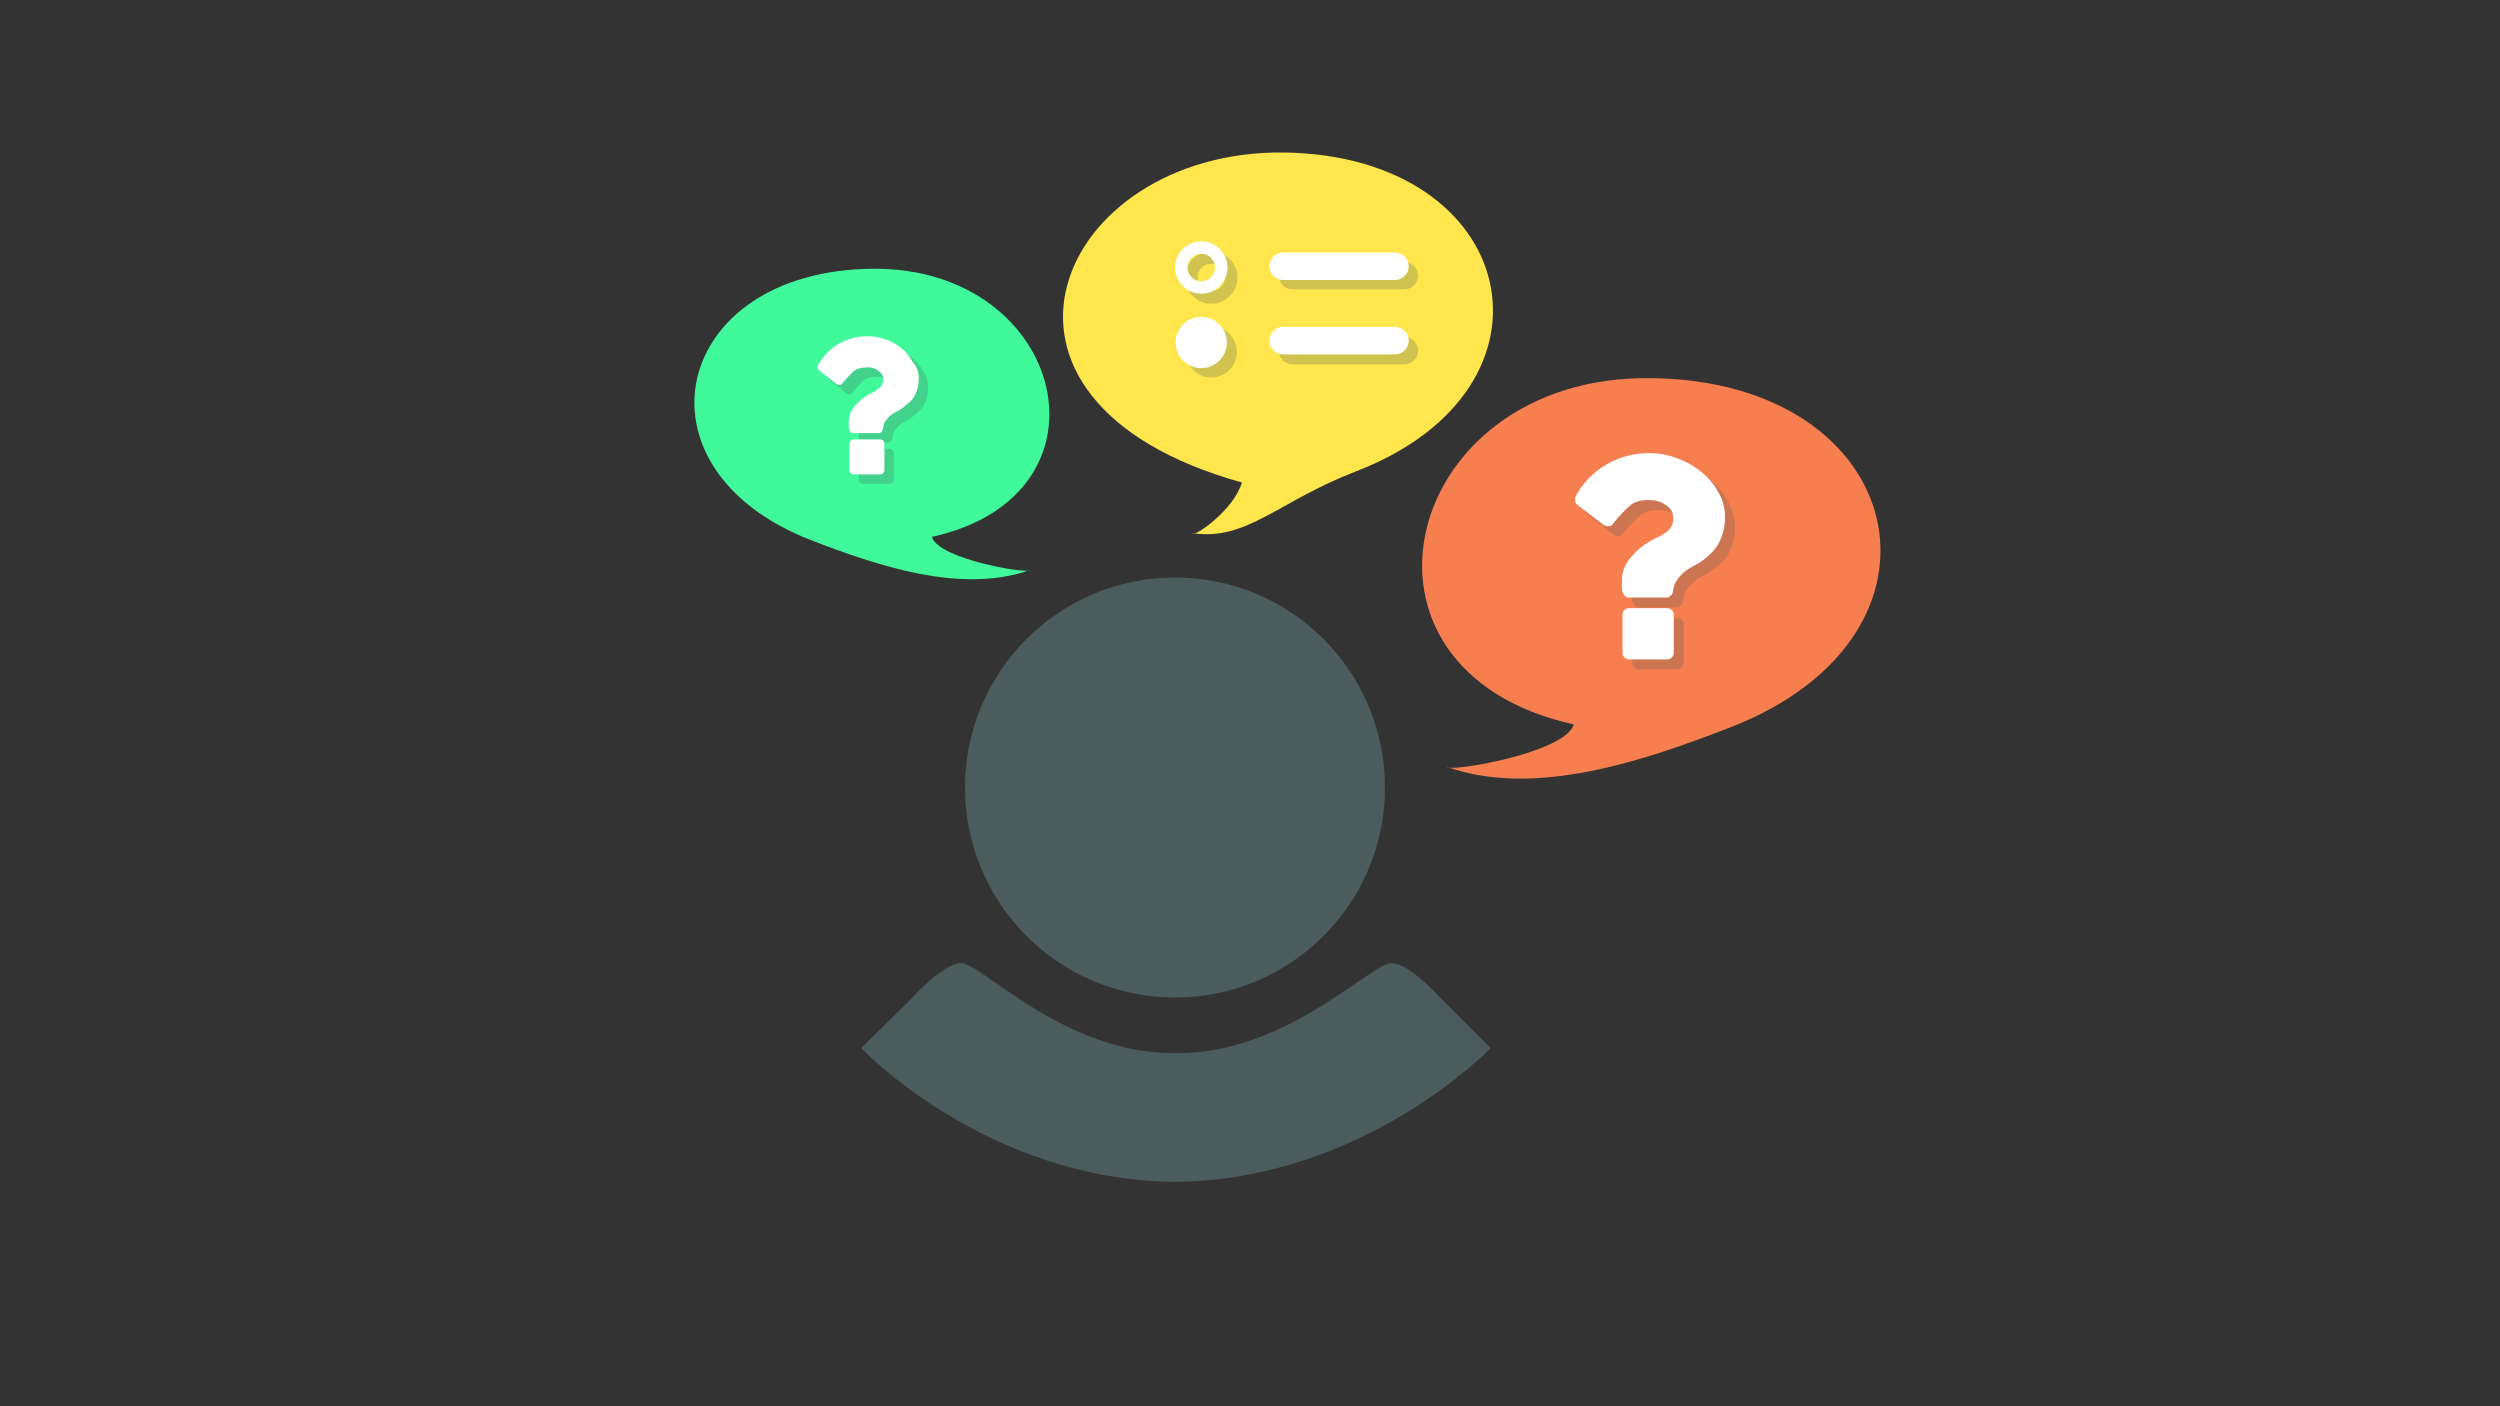 <?xml version="1.0" encoding="utf-8"?>
<!-- Generator: Adobe Illustrator 20.1.0, SVG Export Plug-In . SVG Version: 6.00 Build 0)  -->
<svg version="1.1" id="Layer_1" xmlns="http://www.w3.org/2000/svg" xmlns:xlink="http://www.w3.org/1999/xlink" x="0px" y="0px"
	 viewBox="0 0 400 225" style="enable-background:new 0 0 400 225;" xml:space="preserve">
<rect x="0" y="0" width="400" height="225" fill="#333333" stroke="none"/>
<style type="text/css">
	.st0{fill:#F67E4F;}
	.st1{fill:#FEE64C;}
	.st2{fill:#40F99B;}
	.st3{fill:#4C5B5C;}
	.st4{opacity:0.5;}
	.st5{fill:#FFFFFF;}
	.st6{fill:none;}
</style>
<title>personality quiz</title>
<g id="Layer_2">
	<g id="personality_quiz">
		<g>
			<path class="st0" d="M276.8,116.4c-13.7,5.3-31.2,11.3-45.3,6.3c0.2,0.9,19-2.2,20.3-6.8c-39.4-8.7-27.6-55.9,12.3-55.4
				C305.5,60.9,315,101.6,276.8,116.4z"/>
			<path class="st1" d="M217,75.4c-12.5,4.8-17.5,11.2-26.2,9.9c0.2,0.8,6.7-3.8,7.9-8.1c-47.3-13.2-29.5-53.2,6.7-52.8
				C243.1,24.9,251.7,62,217,75.4z"/>
			<path class="st2" d="M139.6,43c30.9-0.3,40,36.2,9.5,42.9c1,3.6,15.6,6,15.7,5.3c-11,3.9-24.5-0.7-35.1-4.8
				C100.2,74.9,107.5,43.3,139.6,43z"/>
			<circle class="st3" cx="188" cy="126" r="33.6"/>
			<path class="st3" d="M238.5,167.7l-8-8c0,0-4.9-5.5-7.8-5.6c-3.3-0.1-16.8,14.5-34.4,14.4c0,0,0.7,0-0.4,0l0,0c0,0,0.1,0,0,0
				s0,0,0,0h0c-17.7,0.1-30.9-14.5-34.2-14.4c-2.9,0.1-7.8,5.6-7.8,5.6l-8.1,8c0,0,19.9,21.1,50.2,21.4l0,0c0,0-0.1,0,0,0s0,0,0,0
				l0,0C218.3,188.8,238.5,167.7,238.5,167.7z"/>
			<g class="st4">
				<g class="st4">
					<path class="st3" d="M148.5,62.1c0,1.1-0.3,2.2-0.9,3.1c-0.3,0.4-0.6,0.7-1,1c-0.3,0.3-0.6,0.5-1,0.8l-1.1,0.6
						c-0.5,0.3-0.9,0.7-1.2,1.1c-0.3,0.3-0.4,0.7-0.5,1.2c0,0.2-0.1,0.4-0.2,0.6c-0.1,0.2-0.3,0.3-0.5,0.3H138
						c-0.2,0-0.4-0.1-0.4-0.3c-0.1-0.2-0.2-0.4-0.2-0.7v-0.8c0-1,0.4-2,1.1-2.7c0.7-0.8,1.5-1.4,2.5-1.9c0.6-0.2,1-0.6,1.5-1
						c0.3-0.4,0.4-0.8,0.4-1.3c0-0.5-0.3-1-0.8-1.3c-0.5-0.4-1.2-0.6-1.9-0.5c-0.7,0-1.3,0.1-1.9,0.5c-0.7,0.6-1.3,1.3-1.9,2
						c-0.1,0.2-0.3,0.3-0.5,0.3c-0.2,0-0.3-0.1-0.4-0.1l-2.8-2.2c-0.1-0.1-0.2-0.3-0.3-0.4c0-0.2,0-0.3,0.1-0.5
						c1.6-2.9,4.7-4.7,8-4.6c1,0,1.9,0.2,2.8,0.5c1,0.3,1.8,0.8,2.6,1.4c0.8,0.6,1.4,1.4,1.8,2.2C148.3,60.2,148.5,61.1,148.5,62.1z
						 M143,72.5v4.2c0,0.4-0.3,0.7-0.7,0.7h-4.2c-0.4,0-0.7-0.3-0.7-0.7v-4.2c0-0.4,0.3-0.7,0.7-0.7h4.2
						C142.7,71.8,143,72.1,143,72.5z"/>
				</g>
				<g class="st4">
					<path class="st3" d="M277.6,84.4c0,1.6-0.4,3.2-1.3,4.6c-0.4,0.6-0.9,1.1-1.4,1.5c-0.5,0.4-1,0.8-1.5,1.1
						c-0.4,0.2-0.9,0.5-1.6,0.9c-0.7,0.4-1.3,1-1.8,1.7c-0.4,0.5-0.6,1.1-0.7,1.8c0,0.3-0.1,0.6-0.3,0.8c-0.2,0.2-0.4,0.4-0.7,0.4
						h-6.2c-0.3,0-0.5-0.2-0.7-0.5c-0.2-0.3-0.3-0.6-0.3-1v-1.2c0-1.5,0.6-2.9,1.7-4c1-1.2,2.3-2.1,3.7-2.8c0.8-0.3,1.6-0.8,2.2-1.4
						c0.5-0.6,0.7-1.3,0.6-2c0-0.8-0.5-1.5-1.2-1.9c-0.8-0.6-1.8-0.8-2.8-0.8c-1,0-2,0.2-2.8,0.8c-1,0.9-2,1.9-2.8,3
						c-0.2,0.3-0.5,0.4-0.8,0.4c-0.2,0-0.5-0.1-0.6-0.2l-4.2-3.2c-0.2-0.2-0.4-0.4-0.4-0.7c0-0.2,0-0.5,0.1-0.7c2.4-4.4,7-7,12-6.9
						c1.4,0,2.8,0.3,4.2,0.8c1.4,0.5,2.6,1.2,3.8,2.1c1.1,0.9,2.1,2,2.7,3.3C277.2,81.5,277.6,82.9,277.6,84.4z M269.4,99.9v6.2
						c0,0.5-0.5,1-1,1h-6.2c-0.5,0-1-0.5-1-1v-6.2c0-0.5,0.5-1,1-1h6.2C268.9,98.9,269.4,99.3,269.4,99.9z"/>
				</g>
				<g class="st4">
					<path class="st3" d="M206.8,41.9h17.9c1.2,0,2.2,1,2.2,2.2v0c0,1.2-1,2.2-2.2,2.2h-17.9c-1.2,0-2.2-1-2.2-2.2v0
						C204.6,42.9,205.6,41.9,206.8,41.9z"/>
				</g>
				<g class="st4">
					<path class="st3" d="M206.8,53.9h17.9c1.2,0,2.2,1,2.2,2.2v0c0,1.2-1,2.2-2.2,2.2h-17.9c-1.2,0-2.2-1-2.2-2.2v0
						C204.6,54.8,205.6,53.9,206.8,53.9z"/>
				</g>
				<g class="st4">
					<circle class="st3" cx="193.8" cy="56.3" r="4.1"/>
				</g>
				<g class="st4">
					<path class="st3" d="M193.8,48.6c-2.3,0-4.2-1.9-4.2-4.2s1.9-4.2,4.2-4.2c2.3,0,4.2,1.9,4.2,4.2S196.1,48.6,193.8,48.6
						L193.8,48.6z M193.8,42.2c-1.2,0-2.2,1-2.2,2.2s1,2.2,2.2,2.2c1.2,0,2.2-1,2.2-2.2C195.9,43.2,195,42.2,193.8,42.2
						C193.8,42.2,193.8,42.2,193.8,42.2L193.8,42.2z"/>
				</g>
			</g>
			<path class="st5" d="M147,60.6c0,1.1-0.3,2.2-0.9,3.1c-0.3,0.4-0.6,0.7-1,1c-0.3,0.3-0.6,0.5-1,0.8l-1.1,0.6
				c-0.5,0.3-0.9,0.7-1.2,1.1c-0.3,0.3-0.4,0.7-0.5,1.2c0,0.2-0.1,0.4-0.2,0.6c-0.1,0.2-0.3,0.3-0.5,0.3h-4.2
				c-0.2,0-0.4-0.1-0.4-0.3c-0.1-0.2-0.2-0.4-0.2-0.7v-0.8c0-1,0.4-2,1.1-2.7c0.7-0.8,1.5-1.4,2.5-1.9c0.6-0.2,1-0.6,1.5-1
				c0.3-0.4,0.4-0.8,0.4-1.3c0-0.5-0.3-1-0.8-1.3c-0.5-0.4-1.2-0.6-1.9-0.5c-0.7,0-1.3,0.1-1.9,0.5c-0.7,0.6-1.3,1.3-1.9,2
				c-0.1,0.2-0.3,0.3-0.5,0.3c-0.2,0-0.3-0.1-0.4-0.1l-2.8-2.2c-0.1-0.1-0.2-0.3-0.3-0.4c0-0.2,0-0.3,0.1-0.5c1.6-2.9,4.7-4.7,8-4.6
				c1,0,1.9,0.2,2.8,0.5c0.9,0.3,1.8,0.8,2.5,1.4c0.8,0.6,1.4,1.4,1.8,2.2C146.7,58.6,147,59.6,147,60.6z M141.5,71v4.2
				c0,0.4-0.3,0.7-0.7,0.7h-4.2c-0.4,0-0.7-0.3-0.7-0.7V71c0-0.4,0.3-0.7,0.7-0.7h4.2C141.2,70.3,141.5,70.6,141.5,71z"/>
			<path class="st5" d="M276,82.8c0,1.6-0.4,3.2-1.3,4.6c-0.4,0.6-0.9,1.1-1.4,1.6c-0.5,0.4-1,0.8-1.5,1.1c-0.4,0.2-0.9,0.5-1.6,0.9
				c-0.7,0.4-1.3,1-1.8,1.7c-0.4,0.5-0.6,1.1-0.7,1.7c0,0.3-0.1,0.6-0.3,0.8c-0.2,0.2-0.4,0.4-0.7,0.4h-6.2c-0.3,0-0.5-0.2-0.7-0.5
				c-0.2-0.3-0.3-0.6-0.3-1v-1.2c0-1.5,0.6-2.9,1.7-4c1-1.2,2.3-2.1,3.7-2.8c0.8-0.3,1.6-0.8,2.2-1.4c0.5-0.6,0.7-1.3,0.6-2
				c0-0.8-0.5-1.5-1.2-1.9c-0.8-0.6-1.8-0.8-2.8-0.8c-1,0-2,0.2-2.8,0.8c-1,0.9-2,1.9-2.8,3c-0.2,0.3-0.5,0.4-0.8,0.4
				c-0.2,0-0.5-0.1-0.7-0.2l-4.2-3.2c-0.2-0.2-0.4-0.4-0.4-0.7c0-0.2,0-0.5,0.1-0.7c2.4-4.4,7-7,12-6.9c1.4,0,2.8,0.3,4.2,0.8
				c1.4,0.5,2.6,1.2,3.8,2.1c1.1,0.9,2.1,2,2.8,3.3C275.7,80,276,81.4,276,82.8z M267.8,98.3v6.2c0,0.5-0.5,1-1,1h-6.2
				c-0.5,0-1-0.5-1-1v-6.2c0-0.5,0.5-1,1-1h6.2C267.4,97.4,267.8,97.8,267.8,98.3z"/>
			<path class="st5" d="M205.3,40.4h17.9c1.2,0,2.2,1,2.2,2.2v0c0,1.2-1,2.2-2.2,2.2h-17.9c-1.2,0-2.2-1-2.2-2.2v0
				C203.1,41.4,204.1,40.4,205.3,40.4z"/>
			<path class="st5" d="M205.3,52.3h17.9c1.2,0,2.2,1,2.2,2.2v0c0,1.2-1,2.2-2.2,2.2h-17.9c-1.2,0-2.2-1-2.2-2.2v0
				C203.1,53.3,204.1,52.3,205.3,52.3z"/>
			<circle class="st5" cx="192.2" cy="54.8" r="4.1"/>
			<path class="st5" d="M192.2,47c-2.3,0-4.2-1.9-4.2-4.2s1.9-4.2,4.2-4.2c2.3,0,4.2,1.9,4.2,4.2S194.5,47,192.2,47L192.2,47z
				 M192.2,40.6c-1.2,0-2.2,1-2.2,2.2s1,2.2,2.2,2.2c1.2,0,2.2-1,2.2-2.2C194.4,41.6,193.4,40.6,192.2,40.6L192.2,40.6z"/>
		</g>
		<rect class="st6" width="400" height="225"/>
	</g>
</g>
</svg>
